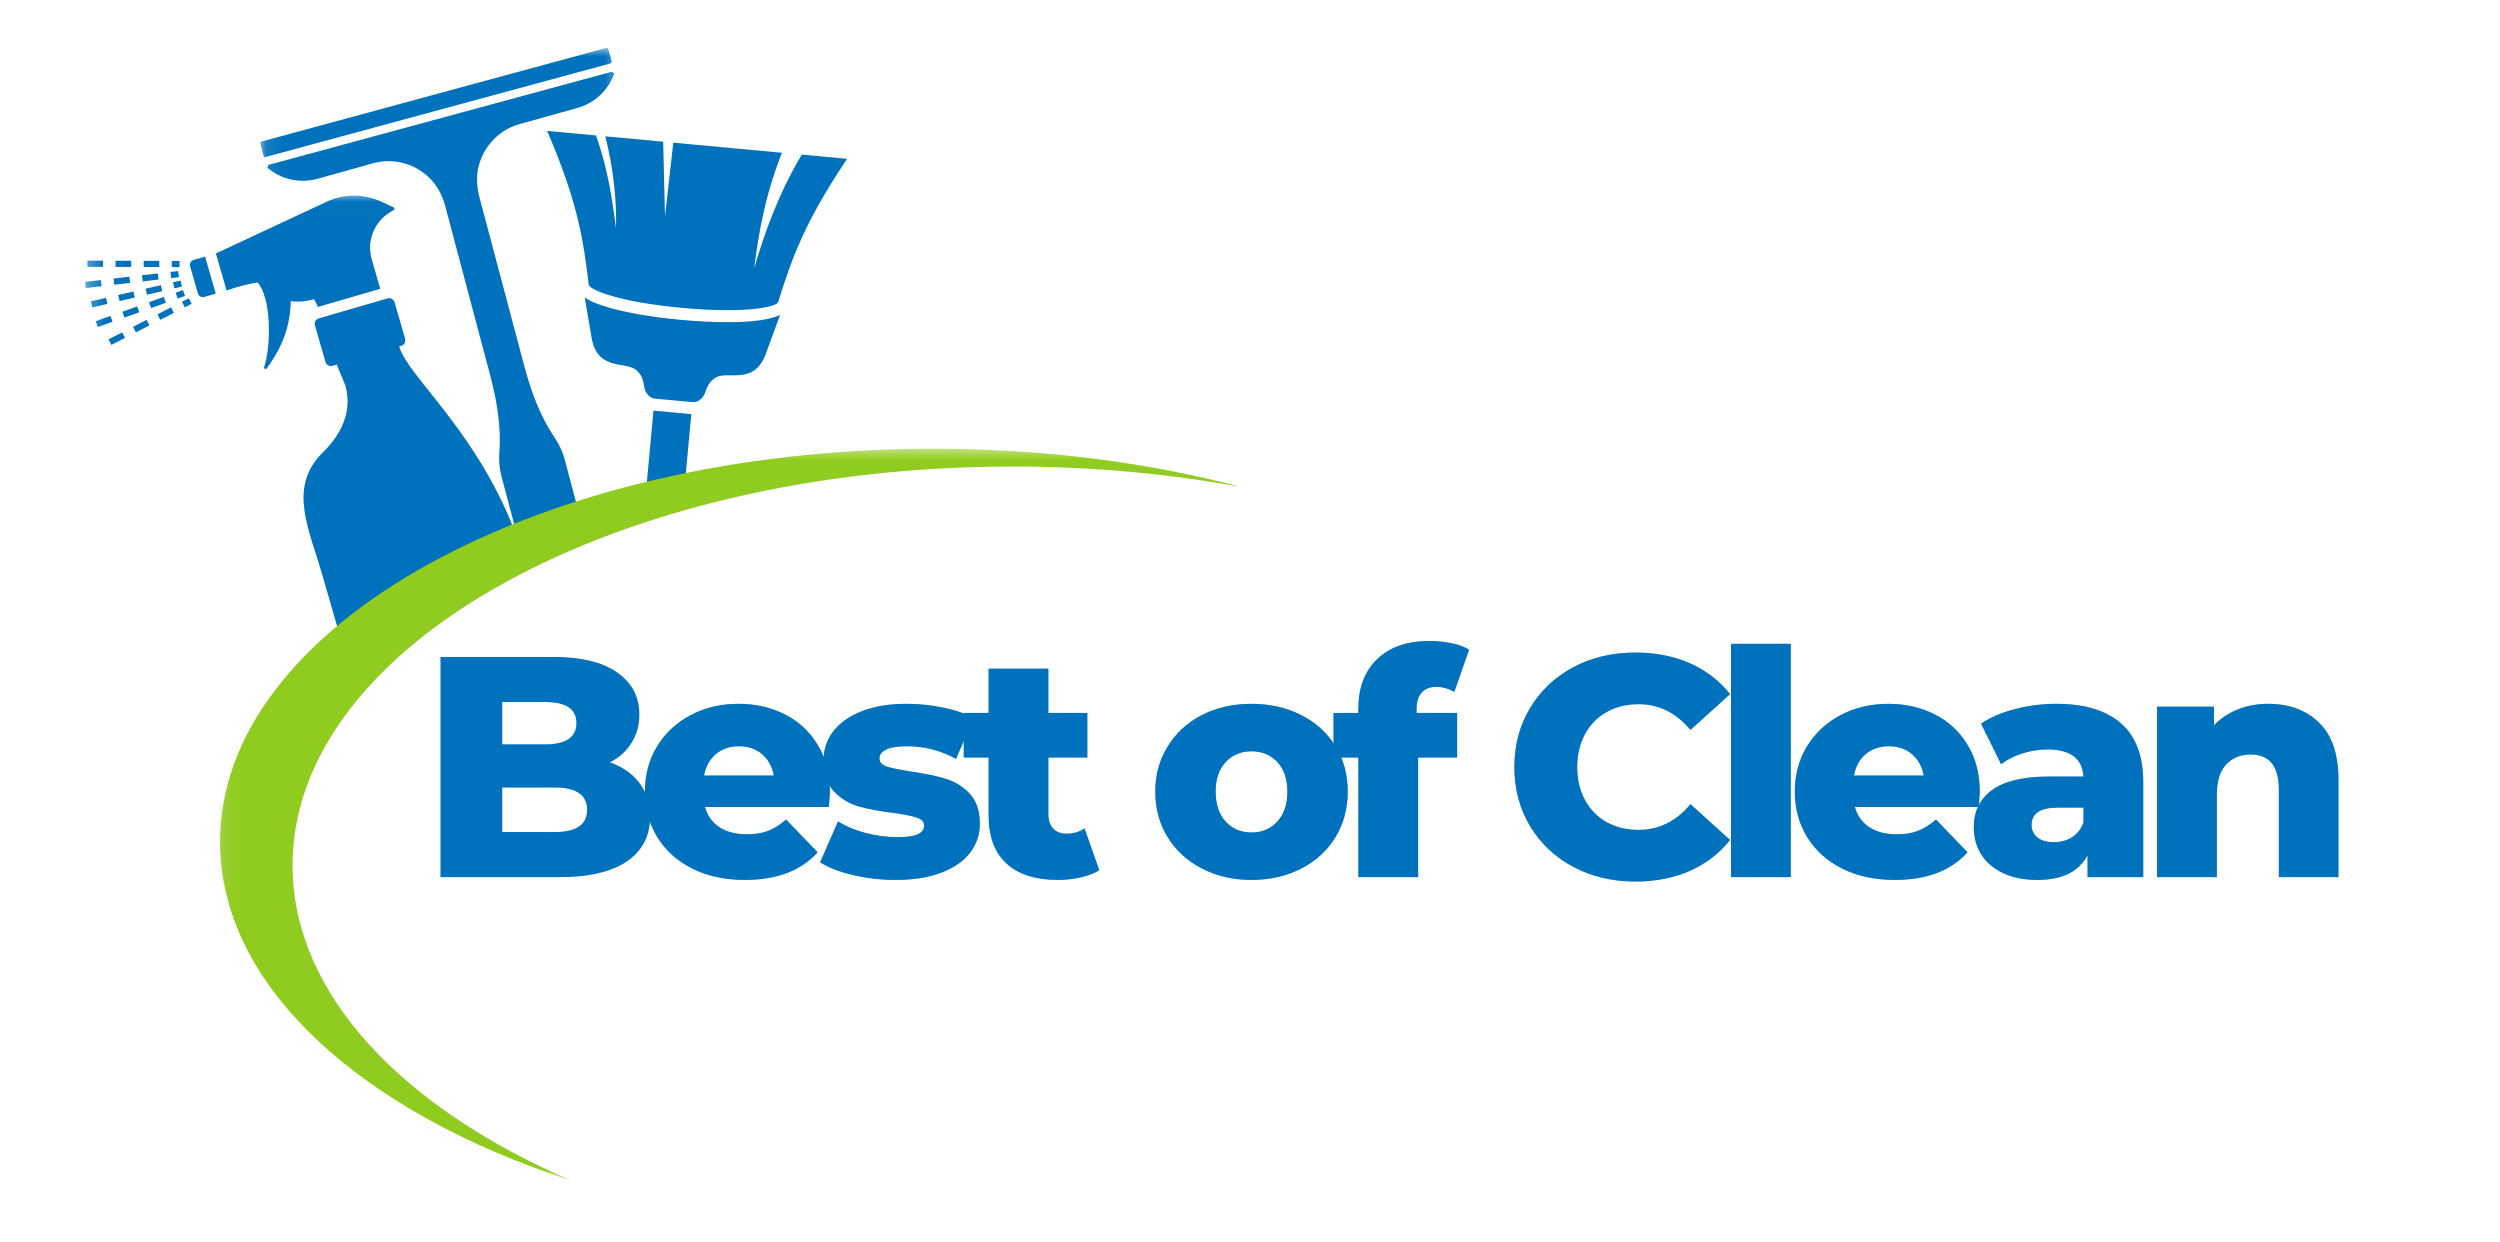 <svg width="155" height="77" viewBox="0 0 155 77" fill="none" xmlns="http://www.w3.org/2000/svg">
<g clip-path="url(#clip0_12_121)">
<path d="M42.219 19.83C40.562 19.678 39.024 19.422 37.89 19.111C37.146 18.906 36.605 18.686 36.252 18.442L36.702 21.063C37.114 23.021 38.843 22.375 39.483 22.97C39.941 23.395 39.889 23.873 39.973 24.129C40.057 24.386 40.259 24.681 40.614 24.716L41.125 24.764L41.769 24.823L42.415 24.882L42.926 24.929C43.281 24.962 43.532 24.706 43.662 24.47C43.791 24.233 43.828 23.753 44.354 23.42C45.092 22.951 46.676 23.904 47.436 22.053L48.367 19.525C47.019 20.171 43.793 19.977 42.219 19.83Z" fill="#0071BC"/>
<path d="M42.288 19.089C46.161 19.447 48.06 19.049 48.239 18.749C49.066 16.1 49.85 13.818 52.524 9.847L49.709 9.586C48.182 12.155 47.37 14.573 46.761 16.624C47.023 14.546 47.408 12.184 48.481 9.472L43.224 8.982L41.744 8.844L41.23 13.418L41.117 8.785L37.53 8.452C38.056 10.566 38.235 12.46 38.193 14.136C37.977 12.508 37.703 10.489 36.95 8.398L33.921 8.116C35.825 12.521 36.176 14.908 36.504 17.672C36.645 18.002 38.437 18.734 42.288 19.089Z" fill="#0071BC"/>
<path d="M42.861 25.678L42.419 30.467C41.596 30.671 40.787 30.89 39.992 31.123L40.515 25.459L42.861 25.678Z" fill="#0071BC"/>
<mask id="mask0_12_121" style="mask-type:luminance" maskUnits="userSpaceOnUse" x="16" y="2" width="23" height="32">
<path d="M16.088 2.95H38.536V33.984H16.088V2.95Z" fill="white"/>
</mask>
<g mask="url(#mask0_12_121)">
<path d="M32.251 7.683L35.759 6.704C36.837 6.416 37.709 5.615 38.088 4.561L37.939 4.447L16.646 10.223L16.572 10.398C17.426 11.122 18.576 11.382 19.657 11.092L23.162 10.114C24.382 9.788 25.722 10.116 26.677 11.082C27.142 11.551 27.442 12.163 27.611 12.802L30.387 23.252C30.802 24.821 31.083 26.445 30.959 28.063C30.921 28.547 30.961 29.041 31.09 29.525L32.182 33.639L32.272 33.974C32.28 33.971 32.287 33.967 32.297 33.963C33.498 33.412 34.752 32.896 36.054 32.417L35.01 28.483C34.88 27.998 34.67 27.552 34.398 27.15C33.484 25.806 32.92 24.255 32.503 22.684L29.727 12.234C29.558 11.593 29.514 10.915 29.683 10.276C30.034 8.961 31.035 8.008 32.251 7.683ZM37.922 3.791L37.775 3.236L37.728 3.061C37.712 2.996 37.648 2.958 37.583 2.975L37.276 3.057L16.567 8.679L16.225 8.77C16.162 8.787 16.122 8.852 16.14 8.915L16.187 9.09L16.334 9.647C16.351 9.71 16.416 9.748 16.481 9.731L37.838 3.936C37.901 3.919 37.939 3.854 37.922 3.791Z" fill="#0071BC"/>
</g>
<mask id="mask1_12_121" style="mask-type:luminance" maskUnits="userSpaceOnUse" x="5" y="12" width="28" height="30">
<path d="M5.274 12.024H32.68V41.304H5.274V12.024Z" fill="white"/>
</mask>
<g mask="url(#mask1_12_121)">
<path d="M8.021 17.157L7.039 17.272L7.085 17.653L8.065 17.539L8.021 17.157ZM8.272 18.074L7.327 18.294L7.415 18.667L8.358 18.448L8.272 18.074ZM8.505 18.999L7.586 19.325L7.714 19.689L8.633 19.361L8.505 18.999ZM9.09 19.834L8.248 20.263L8.423 20.606L9.264 20.175L9.09 19.834ZM7.163 16.164V16.549L8.133 16.551V16.168L7.163 16.164ZM7.575 20.608L6.732 21.041L6.907 21.382L7.75 20.951L7.575 20.608ZM5.419 16.159V16.544L6.389 16.547V16.163L5.419 16.159ZM6.256 17.363L5.274 17.478L5.32 17.861L6.299 17.745L6.256 17.363ZM6.572 18.469L5.628 18.688L5.716 19.062L6.66 18.843L6.572 18.469ZM9.786 16.952L8.804 17.066L8.85 17.447L9.83 17.333L9.786 16.952ZM6.85 19.586L5.933 19.914L6.061 20.276L6.978 19.948L6.85 19.586ZM11.707 18.494L11.28 18.711L11.456 19.052L11.883 18.835L11.707 18.494ZM12.714 15.909L12.001 16.117C11.833 16.164 11.736 16.342 11.786 16.509L12.272 18.195C12.321 18.364 12.497 18.459 12.664 18.412L13.377 18.204L12.714 15.909ZM10.653 16.176V16.559L11.132 16.561V16.178L10.653 16.176ZM9.973 17.68L9.027 17.899L9.113 18.273L10.059 18.053L9.973 17.68ZM32.182 33.639C29.744 26.813 25.312 23.427 24.75 21.479L24.88 21.439C25.064 21.386 25.171 21.193 25.118 21.006L24.462 18.738C24.409 18.553 24.216 18.446 24.031 18.5L22.75 18.871L19.763 19.742C19.578 19.794 19.472 19.988 19.525 20.173L20.181 22.444C20.234 22.628 20.427 22.735 20.611 22.682L20.878 22.604L21.404 23.877C22.093 26.26 20.137 27.907 19.849 28.221C17.901 30.358 19.165 32.81 19.988 35.661L21.572 41.146C24.298 38.395 27.939 35.963 32.272 33.974C32.28 33.971 32.287 33.967 32.297 33.963C32.259 33.854 32.221 33.748 32.182 33.639ZM24.352 12.832L23.618 12.493C22.567 12.011 21.357 12.007 20.303 12.483L13.385 15.714L14.048 18.01C14.696 17.781 15.346 17.611 15.966 17.514C16.801 18.421 16.839 21.328 16.376 22.775C16.347 22.865 16.49 22.914 16.544 22.838C17.142 21.977 17.981 20.739 18.029 18.671C18.534 18.736 19.014 18.684 19.474 18.551C19.559 18.702 19.647 18.85 19.7 19.033L23.576 17.907L23.046 16.075C22.708 14.908 23.233 13.663 24.3 13.091C24.453 13.021 24.538 12.903 24.352 12.832ZM10.607 19.056L9.765 19.487L9.938 19.83L10.781 19.399L10.607 19.056ZM11.343 17.989L10.892 18.149L11.019 18.511L11.471 18.351L11.343 17.989ZM10.158 18.41L9.239 18.736L9.367 19.1L10.285 18.772L10.158 18.41ZM11.193 17.396L10.728 17.503L10.813 17.878L11.28 17.769L11.193 17.396ZM8.909 16.17V16.553L9.877 16.557V16.174L8.909 16.17ZM11.046 16.805L10.569 16.86L10.615 17.241L11.09 17.186L11.046 16.805Z" fill="#0071BC"/>
</g>
<mask id="mask2_12_121" style="mask-type:luminance" maskUnits="userSpaceOnUse" x="13" y="27" width="65" height="47">
<path d="M13.16 27.64H77.01V73.222H13.16V27.64Z" fill="white"/>
</mask>
<g mask="url(#mask2_12_121)">
<path d="M18.139 53.653C18.139 39.996 38.126 28.925 62.782 28.925C67.757 28.925 72.542 29.377 77.01 30.208C71.221 28.677 64.734 27.819 57.885 27.819C33.45 27.819 13.642 38.733 13.642 52.194C13.642 61.152 22.411 68.979 35.475 73.217C24.929 68.693 18.139 61.613 18.139 53.653Z" fill="#90CB20"/>
</g>
<path d="M37.807 47.267C38.585 47.538 39.195 47.961 39.637 48.54C40.08 49.12 40.301 49.819 40.301 50.637C40.301 51.832 39.82 52.755 38.86 53.405C37.899 54.057 36.507 54.381 34.689 54.381H27.315V40.732H34.292C36.035 40.732 37.361 41.056 38.273 41.701C39.182 42.341 39.637 43.208 39.637 44.301C39.637 44.953 39.477 45.534 39.157 46.047C38.841 46.562 38.391 46.968 37.807 47.267ZM31.136 43.523V46.154H33.789C35.089 46.154 35.741 45.711 35.741 44.827C35.741 43.958 35.089 43.523 33.789 43.523H31.136ZM34.376 51.59C35.728 51.59 36.404 51.131 36.404 50.21C36.404 49.285 35.728 48.822 34.376 48.822H31.136V51.59H34.376Z" fill="#0071BC" fill-opacity="0.4"/>
<path d="M51.455 49.12C51.455 49.146 51.434 49.451 51.394 50.035H43.708C43.864 50.58 44.167 50.999 44.615 51.293C45.067 51.583 45.631 51.727 46.308 51.727C46.811 51.727 47.248 51.657 47.619 51.514C47.989 51.373 48.363 51.138 48.74 50.812L50.692 52.841C49.665 53.984 48.163 54.556 46.186 54.556C44.951 54.556 43.864 54.324 42.93 53.855C41.994 53.388 41.27 52.74 40.757 51.91C40.242 51.077 39.987 50.132 39.987 49.074C39.987 48.037 40.234 47.107 40.734 46.283C41.237 45.456 41.931 44.808 42.816 44.339C43.7 43.872 44.693 43.637 45.797 43.637C46.849 43.637 47.804 43.856 48.664 44.293C49.522 44.726 50.2 45.357 50.7 46.184C51.203 47.008 51.455 47.987 51.455 49.12ZM45.82 46.268C45.244 46.268 44.764 46.432 44.379 46.756C43.997 47.082 43.755 47.524 43.654 48.083H47.978C47.875 47.524 47.631 47.082 47.246 46.756C46.864 46.432 46.388 46.268 45.82 46.268Z" fill="#0071BC" fill-opacity="0.4"/>
<path d="M55.527 54.556C54.643 54.556 53.77 54.457 52.912 54.259C52.052 54.057 51.364 53.792 50.846 53.466L51.959 50.927C52.435 51.228 53.005 51.466 53.667 51.644C54.332 51.817 54.99 51.903 55.642 51.903C56.24 51.903 56.665 51.842 56.915 51.72C57.169 51.598 57.296 51.42 57.296 51.186C57.296 50.953 57.144 50.788 56.839 50.691C56.534 50.589 56.05 50.492 55.39 50.401C54.545 50.3 53.827 50.164 53.232 49.997C52.641 49.825 52.13 49.512 51.7 49.059C51.273 48.601 51.059 47.965 51.059 47.145C51.059 46.47 51.259 45.87 51.661 45.345C52.067 44.817 52.656 44.4 53.43 44.095C54.202 43.79 55.127 43.637 56.206 43.637C56.972 43.637 57.733 43.717 58.486 43.874C59.242 44.026 59.873 44.247 60.377 44.537L59.271 47.053C58.335 46.531 57.321 46.268 56.229 46.268C55.644 46.268 55.215 46.337 54.94 46.474C54.666 46.611 54.528 46.79 54.528 47.008C54.528 47.257 54.677 47.431 54.978 47.526C55.278 47.623 55.771 47.724 56.458 47.831C57.331 47.959 58.053 48.109 58.623 48.281C59.197 48.449 59.694 48.758 60.117 49.204C60.539 49.651 60.75 50.279 60.75 51.087C60.75 51.748 60.546 52.343 60.14 52.871C59.738 53.395 59.143 53.807 58.356 54.106C57.573 54.406 56.629 54.556 55.527 54.556Z" fill="#0071BC" fill-opacity="0.4"/>
<path d="M68.156 53.954C67.845 54.148 67.464 54.295 67.012 54.396C66.564 54.503 66.089 54.556 65.586 54.556C64.208 54.556 63.148 54.219 62.407 53.542C61.663 52.867 61.293 51.861 61.293 50.523V46.969H59.753V44.202H61.293V41.457H64.999V44.202H67.416V46.969H64.999V50.485C64.999 50.862 65.098 51.156 65.296 51.369C65.499 51.583 65.771 51.689 66.112 51.689C66.539 51.689 66.915 51.581 67.241 51.361L68.156 53.954Z" fill="#0071BC" fill-opacity="0.4"/>
<path d="M77.59 54.556C76.461 54.556 75.441 54.324 74.532 53.855C73.621 53.388 72.91 52.74 72.397 51.91C71.882 51.077 71.627 50.132 71.627 49.074C71.627 48.037 71.882 47.105 72.397 46.276C72.91 45.443 73.617 44.794 74.517 44.331C75.42 43.87 76.446 43.637 77.59 43.637C78.733 43.637 79.759 43.87 80.67 44.331C81.579 44.794 82.288 45.437 82.797 46.26C83.305 47.084 83.56 48.022 83.56 49.074C83.56 50.132 83.305 51.077 82.797 51.91C82.288 52.74 81.579 53.388 80.67 53.855C79.759 54.324 78.733 54.556 77.59 54.556ZM77.59 51.613C78.24 51.613 78.773 51.39 79.191 50.942C79.606 50.49 79.816 49.867 79.816 49.074C79.816 48.296 79.606 47.686 79.191 47.244C78.773 46.802 78.24 46.581 77.59 46.581C76.943 46.581 76.412 46.802 75.996 47.244C75.579 47.686 75.371 48.296 75.371 49.074C75.371 49.867 75.579 50.49 75.996 50.942C76.412 51.39 76.943 51.613 77.59 51.613Z" fill="#0071BC" fill-opacity="0.4"/>
<path d="M87.826 44.202H90.342V46.969H87.925V54.381H84.219V46.969H82.679V44.202H84.219V43.927C84.219 42.642 84.604 41.622 85.378 40.87C86.156 40.118 87.239 39.741 88.626 39.741C89.094 39.741 89.549 39.787 89.991 39.878C90.434 39.966 90.796 40.099 91.082 40.282L90.167 42.898C89.805 42.69 89.435 42.585 89.053 42.585C88.666 42.585 88.363 42.703 88.146 42.936C87.933 43.17 87.826 43.515 87.826 43.973V44.202Z" fill="#0071BC" fill-opacity="0.4"/>
<path d="M101.394 54.656C99.964 54.656 98.681 54.354 97.543 53.748C96.409 53.144 95.517 52.303 94.867 51.224C94.215 50.147 93.891 48.925 93.891 47.557C93.891 46.196 94.215 44.975 94.867 43.897C95.517 42.814 96.409 41.971 97.543 41.365C98.681 40.761 99.964 40.458 101.394 40.458C102.644 40.458 103.769 40.679 104.772 41.121C105.772 41.563 106.603 42.202 107.265 43.035L104.81 45.254C103.925 44.192 102.852 43.66 101.592 43.66C100.848 43.66 100.189 43.824 99.609 44.148C99.034 44.468 98.588 44.926 98.267 45.521C97.947 46.112 97.787 46.79 97.787 47.557C97.787 48.325 97.947 49.005 98.267 49.6C98.588 50.191 99.034 50.648 99.609 50.973C100.189 51.293 100.848 51.453 101.592 51.453C102.852 51.453 103.925 50.923 104.81 49.859L107.265 52.078C106.603 52.913 105.772 53.55 104.772 53.992C103.769 54.434 102.644 54.656 101.394 54.656Z" fill="#0071BC" fill-opacity="0.4"/>
<path d="M107.322 39.916H111.028V54.381H107.322V39.916Z" fill="#0071BC" fill-opacity="0.4"/>
<path d="M122.747 49.12C122.747 49.146 122.726 49.451 122.686 50.035H115C115.156 50.58 115.46 50.999 115.908 51.293C116.359 51.583 116.924 51.727 117.6 51.727C118.104 51.727 118.54 51.657 118.912 51.514C119.282 51.373 119.655 51.138 120.033 50.812L121.985 52.841C120.957 53.984 119.455 54.556 117.478 54.556C116.243 54.556 115.156 54.324 114.222 53.855C113.286 53.388 112.562 52.74 112.049 51.91C111.535 51.077 111.279 50.132 111.279 49.074C111.279 48.037 111.527 47.107 112.026 46.283C112.53 45.456 113.224 44.808 114.108 44.339C114.993 43.872 115.986 43.637 117.089 43.637C118.142 43.637 119.097 43.856 119.956 44.293C120.814 44.726 121.493 45.357 121.992 46.184C122.496 47.008 122.747 47.987 122.747 49.12ZM117.112 46.268C116.537 46.268 116.056 46.432 115.671 46.756C115.29 47.082 115.048 47.524 114.947 48.083H119.27C119.167 47.524 118.923 47.082 118.538 46.756C118.157 46.432 117.68 46.268 117.112 46.268Z" fill="#0071BC" fill-opacity="0.4"/>
<path d="M127.483 43.637C129.237 43.637 130.573 44.039 131.494 44.842C132.418 45.641 132.882 46.863 132.882 48.51V54.381H129.428V53.016C128.898 54.044 127.859 54.556 126.309 54.556C125.489 54.556 124.78 54.413 124.182 54.129C123.587 53.845 123.137 53.458 122.832 52.97C122.527 52.482 122.374 51.926 122.374 51.3C122.374 50.3 122.756 49.524 123.518 48.975C124.284 48.422 125.47 48.144 127.071 48.144H129.176C129.109 47.027 128.362 46.466 126.934 46.466C126.425 46.466 125.912 46.548 125.394 46.71C124.875 46.874 124.433 47.097 124.067 47.381L122.824 44.865C123.408 44.474 124.117 44.171 124.952 43.958C125.79 43.744 126.633 43.637 127.483 43.637ZM127.346 52.215C127.773 52.215 128.148 52.112 128.474 51.903C128.798 51.695 129.033 51.39 129.176 50.988V50.073H127.575C126.496 50.073 125.958 50.431 125.958 51.148C125.958 51.468 126.08 51.727 126.324 51.926C126.572 52.12 126.913 52.215 127.346 52.215Z" fill="#0071BC" fill-opacity="0.4"/>
<path d="M140.623 43.637C141.935 43.637 142.989 44.03 143.788 44.812C144.584 45.589 144.985 46.764 144.985 48.334V54.381H141.287V48.944C141.287 47.501 140.707 46.779 139.548 46.779C138.911 46.779 138.401 46.989 138.016 47.404C137.634 47.816 137.444 48.439 137.444 49.272V54.381H133.738V43.813H137.268V44.964C137.684 44.537 138.178 44.209 138.748 43.98C139.321 43.752 139.947 43.637 140.623 43.637Z" fill="#0071BC" fill-opacity="0.4"/>
<path d="M37.807 47.267C38.585 47.538 39.195 47.961 39.637 48.54C40.08 49.12 40.301 49.819 40.301 50.637C40.301 51.832 39.82 52.755 38.86 53.405C37.899 54.057 36.507 54.381 34.689 54.381H27.315V40.732H34.292C36.035 40.732 37.361 41.056 38.273 41.701C39.182 42.341 39.637 43.208 39.637 44.301C39.637 44.953 39.477 45.534 39.157 46.047C38.841 46.562 38.391 46.968 37.807 47.267ZM31.136 43.523V46.154H33.789C35.089 46.154 35.741 45.711 35.741 44.827C35.741 43.958 35.089 43.523 33.789 43.523H31.136ZM34.376 51.59C35.728 51.59 36.404 51.131 36.404 50.21C36.404 49.285 35.728 48.822 34.376 48.822H31.136V51.59H34.376Z" fill="#0071BC"/>
<path d="M51.455 49.12C51.455 49.146 51.434 49.451 51.394 50.035H43.708C43.864 50.58 44.167 50.999 44.615 51.293C45.067 51.583 45.631 51.727 46.308 51.727C46.811 51.727 47.248 51.657 47.619 51.514C47.989 51.373 48.363 51.138 48.74 50.812L50.692 52.841C49.665 53.984 48.163 54.556 46.186 54.556C44.951 54.556 43.864 54.324 42.93 53.855C41.994 53.388 41.27 52.74 40.757 51.91C40.242 51.077 39.987 50.132 39.987 49.074C39.987 48.037 40.234 47.107 40.734 46.283C41.237 45.456 41.931 44.808 42.816 44.339C43.7 43.872 44.693 43.637 45.797 43.637C46.849 43.637 47.804 43.856 48.664 44.293C49.522 44.726 50.2 45.357 50.7 46.184C51.203 47.008 51.455 47.987 51.455 49.12ZM45.82 46.268C45.244 46.268 44.764 46.432 44.379 46.756C43.997 47.082 43.755 47.524 43.654 48.083H47.978C47.875 47.524 47.631 47.082 47.246 46.756C46.864 46.432 46.388 46.268 45.82 46.268Z" fill="#0071BC"/>
<path d="M55.527 54.556C54.643 54.556 53.77 54.457 52.912 54.259C52.052 54.057 51.364 53.792 50.846 53.466L51.959 50.927C52.435 51.228 53.005 51.466 53.667 51.644C54.332 51.817 54.99 51.903 55.642 51.903C56.24 51.903 56.665 51.842 56.915 51.72C57.169 51.598 57.296 51.42 57.296 51.186C57.296 50.953 57.144 50.788 56.839 50.691C56.534 50.589 56.05 50.492 55.39 50.401C54.545 50.3 53.827 50.164 53.232 49.997C52.641 49.825 52.13 49.512 51.7 49.059C51.273 48.601 51.059 47.965 51.059 47.145C51.059 46.47 51.259 45.87 51.661 45.345C52.067 44.817 52.656 44.4 53.43 44.095C54.202 43.79 55.127 43.637 56.206 43.637C56.972 43.637 57.733 43.717 58.486 43.874C59.242 44.026 59.873 44.247 60.377 44.537L59.271 47.053C58.335 46.531 57.321 46.268 56.229 46.268C55.644 46.268 55.215 46.337 54.94 46.474C54.666 46.611 54.528 46.79 54.528 47.008C54.528 47.257 54.677 47.431 54.978 47.526C55.278 47.623 55.771 47.724 56.458 47.831C57.331 47.959 58.053 48.109 58.623 48.281C59.197 48.449 59.694 48.758 60.117 49.204C60.539 49.651 60.75 50.279 60.75 51.087C60.75 51.748 60.546 52.343 60.14 52.871C59.738 53.395 59.143 53.807 58.356 54.106C57.573 54.406 56.629 54.556 55.527 54.556Z" fill="#0071BC"/>
<path d="M68.156 53.954C67.845 54.148 67.464 54.295 67.012 54.396C66.564 54.503 66.089 54.556 65.586 54.556C64.208 54.556 63.148 54.219 62.407 53.542C61.663 52.867 61.293 51.861 61.293 50.523V46.969H59.753V44.202H61.293V41.457H64.999V44.202H67.416V46.969H64.999V50.485C64.999 50.862 65.098 51.156 65.296 51.369C65.499 51.583 65.771 51.689 66.112 51.689C66.539 51.689 66.915 51.581 67.241 51.361L68.156 53.954Z" fill="#0071BC"/>
<path d="M77.59 54.556C76.461 54.556 75.441 54.324 74.532 53.855C73.621 53.388 72.91 52.74 72.397 51.91C71.882 51.077 71.627 50.132 71.627 49.074C71.627 48.037 71.882 47.105 72.397 46.276C72.91 45.443 73.617 44.794 74.517 44.331C75.42 43.87 76.446 43.637 77.59 43.637C78.733 43.637 79.759 43.87 80.67 44.331C81.579 44.794 82.288 45.437 82.797 46.26C83.305 47.084 83.56 48.022 83.56 49.074C83.56 50.132 83.305 51.077 82.797 51.91C82.288 52.74 81.579 53.388 80.67 53.855C79.759 54.324 78.733 54.556 77.59 54.556ZM77.59 51.613C78.24 51.613 78.773 51.39 79.191 50.942C79.606 50.49 79.816 49.867 79.816 49.074C79.816 48.296 79.606 47.686 79.191 47.244C78.773 46.802 78.24 46.581 77.59 46.581C76.943 46.581 76.412 46.802 75.996 47.244C75.579 47.686 75.371 48.296 75.371 49.074C75.371 49.867 75.579 50.49 75.996 50.942C76.412 51.39 76.943 51.613 77.59 51.613Z" fill="#0071BC"/>
<path d="M87.826 44.202H90.342V46.969H87.925V54.381H84.219V46.969H82.679V44.202H84.219V43.927C84.219 42.642 84.604 41.622 85.378 40.87C86.156 40.118 87.239 39.741 88.626 39.741C89.094 39.741 89.549 39.787 89.991 39.878C90.434 39.966 90.796 40.099 91.082 40.282L90.167 42.898C89.805 42.69 89.435 42.585 89.053 42.585C88.666 42.585 88.363 42.703 88.146 42.936C87.933 43.17 87.826 43.515 87.826 43.973V44.202Z" fill="#0071BC"/>
<path d="M101.394 54.656C99.964 54.656 98.681 54.354 97.543 53.748C96.409 53.144 95.517 52.303 94.867 51.224C94.215 50.147 93.891 48.925 93.891 47.557C93.891 46.196 94.215 44.975 94.867 43.897C95.517 42.814 96.409 41.971 97.543 41.365C98.681 40.761 99.964 40.458 101.394 40.458C102.644 40.458 103.769 40.679 104.772 41.121C105.772 41.563 106.603 42.202 107.265 43.035L104.81 45.254C103.925 44.192 102.852 43.66 101.592 43.66C100.848 43.66 100.189 43.824 99.609 44.148C99.034 44.468 98.588 44.926 98.267 45.521C97.947 46.112 97.787 46.79 97.787 47.557C97.787 48.325 97.947 49.005 98.267 49.6C98.588 50.191 99.034 50.648 99.609 50.973C100.189 51.293 100.848 51.453 101.592 51.453C102.852 51.453 103.925 50.923 104.81 49.859L107.265 52.078C106.603 52.913 105.772 53.55 104.772 53.992C103.769 54.434 102.644 54.656 101.394 54.656Z" fill="#0071BC"/>
<path d="M107.322 39.916H111.028V54.381H107.322V39.916Z" fill="#0071BC"/>
<path d="M122.747 49.12C122.747 49.146 122.726 49.451 122.686 50.035H115C115.156 50.58 115.46 50.999 115.908 51.293C116.359 51.583 116.924 51.727 117.6 51.727C118.104 51.727 118.54 51.657 118.912 51.514C119.282 51.373 119.655 51.138 120.033 50.812L121.985 52.841C120.957 53.984 119.455 54.556 117.478 54.556C116.243 54.556 115.156 54.324 114.222 53.855C113.286 53.388 112.562 52.74 112.049 51.91C111.535 51.077 111.279 50.132 111.279 49.074C111.279 48.037 111.527 47.107 112.026 46.283C112.53 45.456 113.224 44.808 114.108 44.339C114.993 43.872 115.986 43.637 117.089 43.637C118.142 43.637 119.097 43.856 119.956 44.293C120.814 44.726 121.493 45.357 121.992 46.184C122.496 47.008 122.747 47.987 122.747 49.12ZM117.112 46.268C116.537 46.268 116.056 46.432 115.671 46.756C115.29 47.082 115.048 47.524 114.947 48.083H119.27C119.167 47.524 118.923 47.082 118.538 46.756C118.157 46.432 117.68 46.268 117.112 46.268Z" fill="#0071BC"/>
<path d="M127.483 43.637C129.237 43.637 130.573 44.039 131.494 44.842C132.418 45.641 132.882 46.863 132.882 48.51V54.381H129.428V53.016C128.898 54.044 127.859 54.556 126.309 54.556C125.489 54.556 124.78 54.413 124.182 54.129C123.587 53.845 123.137 53.458 122.832 52.97C122.527 52.482 122.374 51.926 122.374 51.3C122.374 50.3 122.756 49.524 123.518 48.975C124.284 48.422 125.47 48.144 127.071 48.144H129.176C129.109 47.027 128.362 46.466 126.934 46.466C126.425 46.466 125.912 46.548 125.394 46.71C124.875 46.874 124.433 47.097 124.067 47.381L122.824 44.865C123.408 44.474 124.117 44.171 124.952 43.958C125.79 43.744 126.633 43.637 127.483 43.637ZM127.346 52.215C127.773 52.215 128.148 52.112 128.474 51.903C128.798 51.695 129.033 51.39 129.176 50.988V50.073H127.575C126.496 50.073 125.958 50.431 125.958 51.148C125.958 51.468 126.08 51.727 126.324 51.926C126.572 52.12 126.913 52.215 127.346 52.215Z" fill="#0071BC"/>
<path d="M140.623 43.637C141.935 43.637 142.989 44.03 143.788 44.812C144.584 45.589 144.985 46.764 144.985 48.334V54.381H141.287V48.944C141.287 47.501 140.707 46.779 139.548 46.779C138.911 46.779 138.401 46.989 138.016 47.404C137.634 47.816 137.444 48.439 137.444 49.272V54.381H133.738V43.813H137.268V44.964C137.684 44.537 138.178 44.209 138.748 43.98C139.321 43.752 139.947 43.637 140.623 43.637Z" fill="#0071BC"/>
</g>
<defs>
<clipPath id="clip0_12_121">
<rect width="155" height="77" fill="white"/>
</clipPath>
</defs>
</svg>
